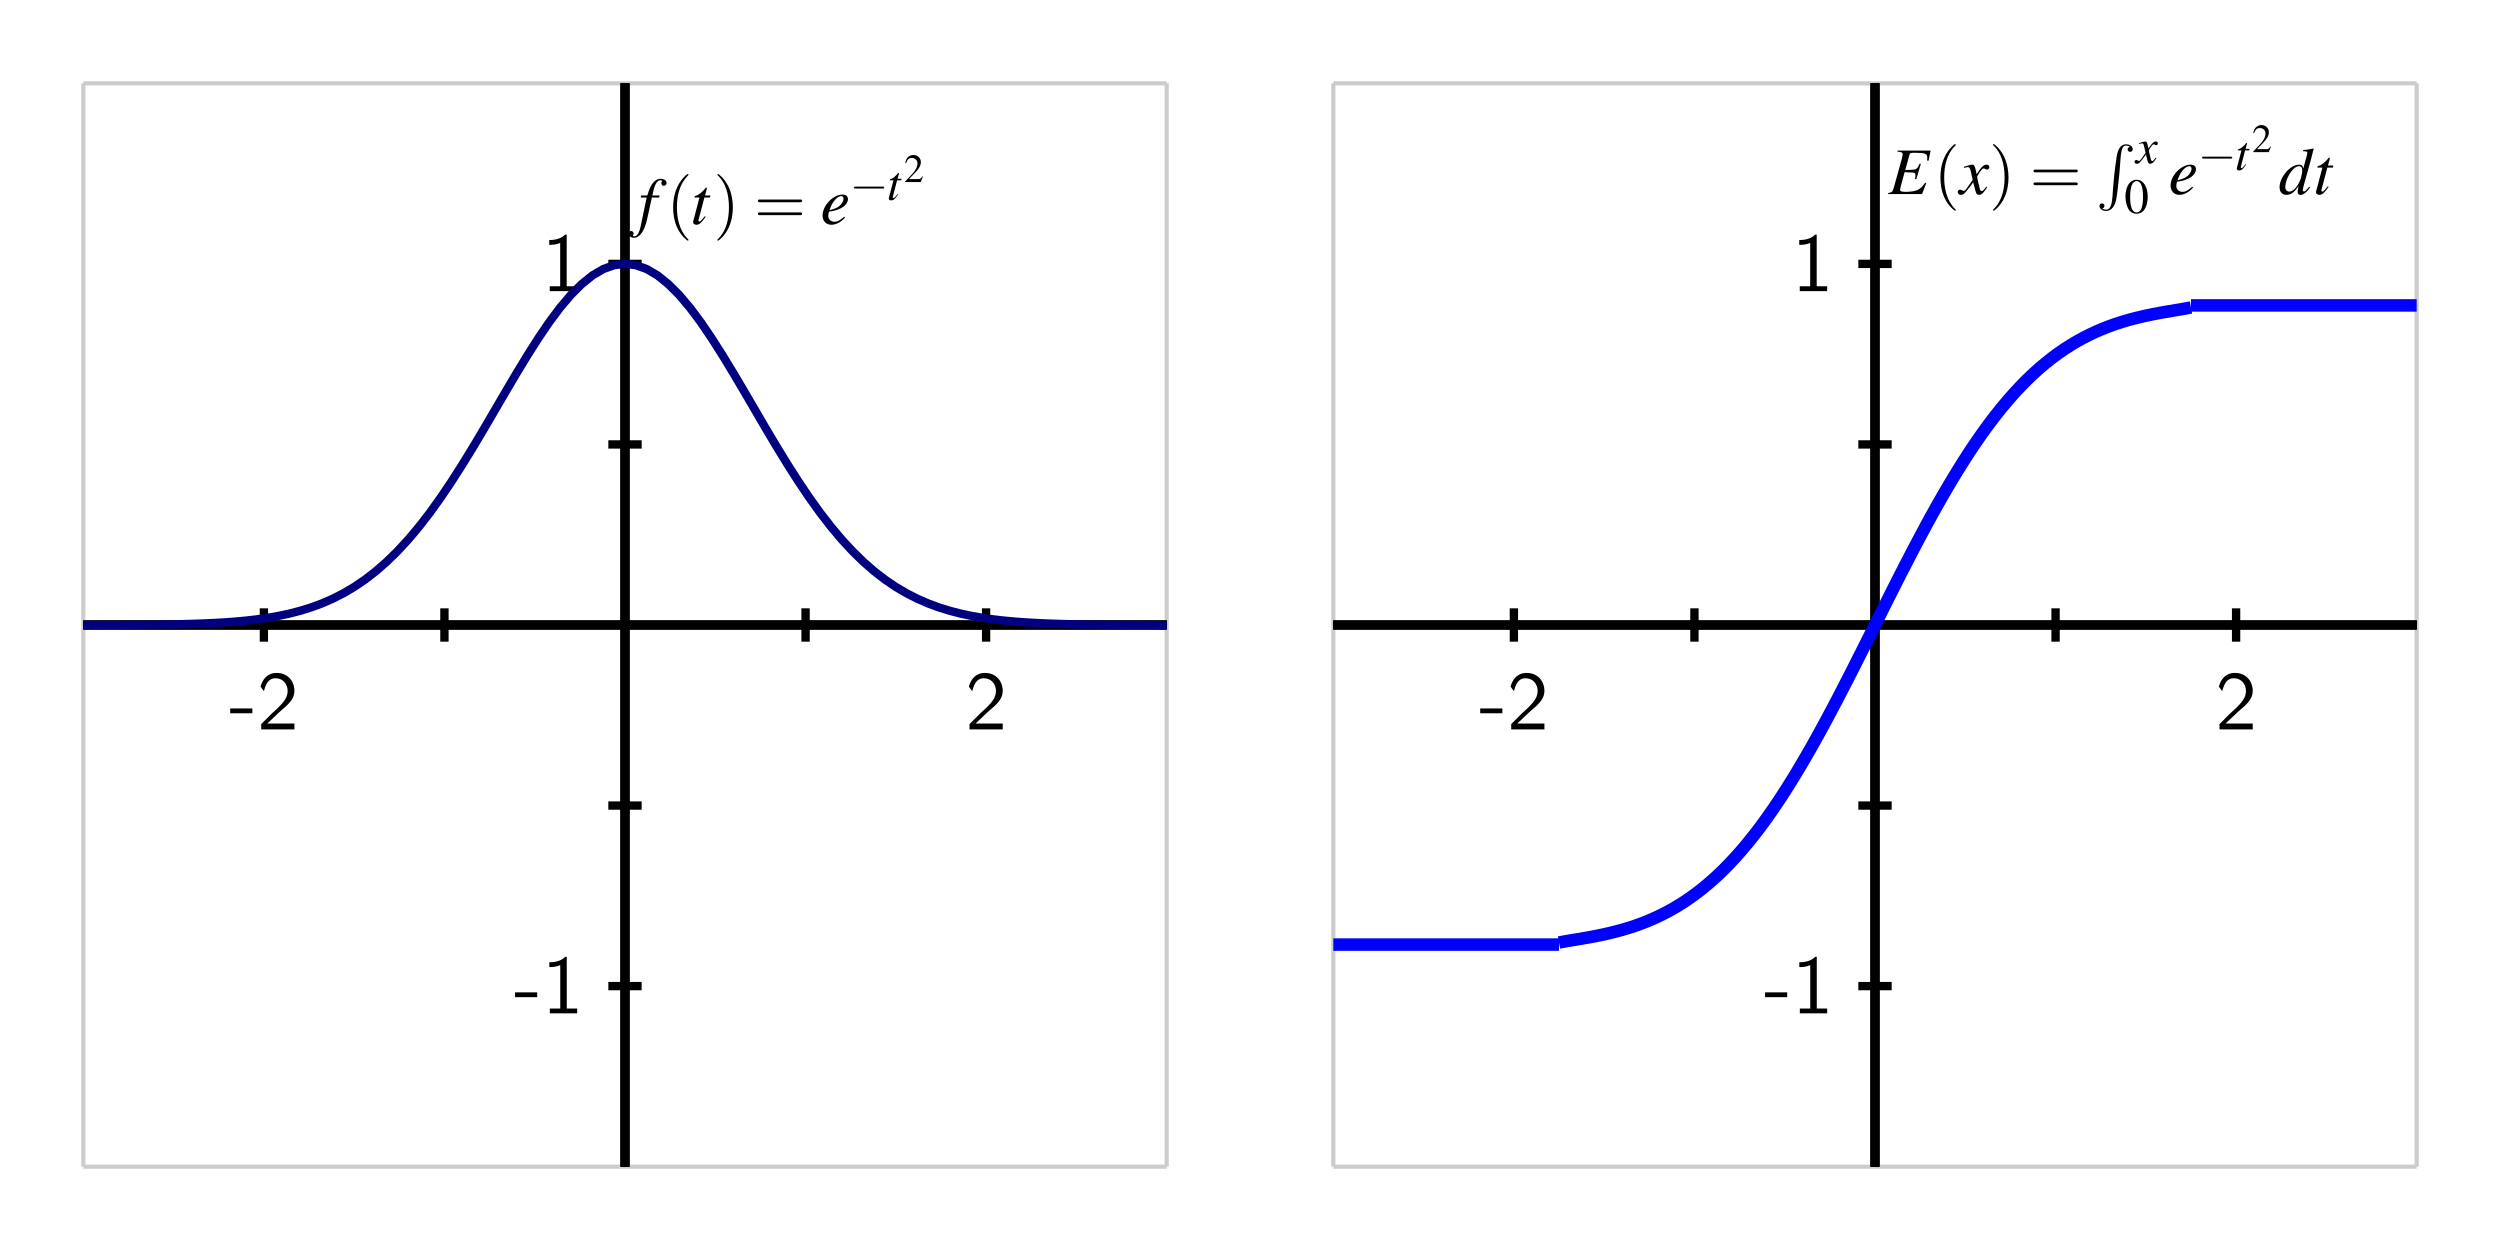 <?xml version="1.0" encoding="UTF-8"?>
<svg xmlns="http://www.w3.org/2000/svg" xmlns:xlink="http://www.w3.org/1999/xlink" width="300pt" height="150pt" viewBox="0 0 300 150" version="1.1">
<defs>
<g>
<symbol overflow="visible" id="glyph0-0">
<path style="stroke:none;" d=""/>
</symbol>
<symbol overflow="visible" id="glyph0-1">
<path style="stroke:none;" d="M 2.766 -1.938 L 2.766 -2.516 L 0.109 -2.516 L 0.109 -1.938 Z M 2.766 -1.938 "/>
</symbol>
<symbol overflow="visible" id="glyph0-2">
<path style="stroke:none;" d="M 2.984 -6.781 L 2.797 -6.781 C 2.203 -6.172 1.375 -6.141 0.891 -6.125 L 0.891 -5.547 C 1.219 -5.547 1.703 -5.562 2.203 -5.781 L 2.203 -0.578 L 0.953 -0.578 L 0.953 0 L 4.234 0 L 4.234 -0.578 L 2.984 -0.578 Z M 2.984 -6.781 "/>
</symbol>
<symbol overflow="visible" id="glyph0-3">
<path style="stroke:none;" d="M 1.734 -1.875 L 0.5 -0.641 L 0.5 0 L 4.484 0 L 4.484 -0.703 L 2.672 -0.703 C 2.547 -0.703 2.438 -0.703 2.312 -0.703 L 1.219 -0.703 C 1.547 -0.984 2.297 -1.734 2.609 -2.016 C 2.797 -2.203 3.312 -2.625 3.5 -2.797 C 3.953 -3.25 4.484 -3.781 4.484 -4.625 C 4.484 -5.781 3.688 -6.781 2.359 -6.781 C 1.219 -6.781 0.656 -6 0.422 -5.141 C 0.547 -4.969 0.594 -4.906 0.609 -4.875 C 0.625 -4.859 0.734 -4.734 0.828 -4.594 C 1.031 -5.359 1.312 -6.141 2.219 -6.141 C 3.156 -6.141 3.672 -5.391 3.672 -4.609 C 3.672 -3.766 3.094 -3.188 2.516 -2.594 Z M 1.734 -1.875 "/>
</symbol>
<symbol overflow="visible" id="glyph1-0">
<path style="stroke:none;" d=""/>
</symbol>
<symbol overflow="visible" id="glyph1-1">
<path style="stroke:none;" d="M 0.281 -3.172 L 1 -3.172 L 0.297 0.188 C 0.125 1.047 -0.141 1.484 -0.484 1.484 C -0.578 1.484 -0.641 1.438 -0.641 1.359 C -0.641 1.344 -0.625 1.312 -0.609 1.266 C -0.578 1.219 -0.562 1.188 -0.562 1.141 C -0.562 0.969 -0.719 0.844 -0.875 0.844 C -1.047 0.844 -1.172 0.984 -1.172 1.172 C -1.172 1.438 -0.891 1.656 -0.547 1.656 C 0.172 1.656 0.734 0.859 1.062 -0.609 L 1.625 -3.172 L 2.5 -3.172 L 2.547 -3.422 L 1.688 -3.422 C 1.922 -4.688 2.219 -5.25 2.656 -5.25 C 2.766 -5.25 2.844 -5.203 2.844 -5.156 C 2.844 -5.125 2.828 -5.109 2.812 -5.078 C 2.781 -5 2.766 -4.953 2.766 -4.906 C 2.766 -4.719 2.875 -4.578 3.062 -4.578 C 3.234 -4.578 3.391 -4.734 3.391 -4.906 C 3.391 -5.203 3.094 -5.422 2.703 -5.422 C 2.312 -5.422 2 -5.25 1.719 -4.875 C 1.469 -4.562 1.312 -4.188 1.078 -3.422 L 0.344 -3.422 Z M 0.281 -3.172 "/>
</symbol>
<symbol overflow="visible" id="glyph1-2">
<path style="stroke:none;" d="M 2.375 -3.422 L 1.734 -3.422 L 1.953 -4.25 C 1.953 -4.266 1.953 -4.281 1.953 -4.281 C 1.953 -4.344 1.938 -4.375 1.891 -4.375 C 1.844 -4.375 1.828 -4.359 1.781 -4.297 C 1.469 -3.891 0.969 -3.484 0.719 -3.422 C 0.516 -3.359 0.453 -3.297 0.453 -3.219 C 0.453 -3.203 0.453 -3.188 0.469 -3.172 L 1.062 -3.172 L 0.484 -0.969 C 0.469 -0.891 0.453 -0.875 0.438 -0.797 C 0.359 -0.562 0.297 -0.281 0.297 -0.219 C 0.297 -0.047 0.469 0.094 0.688 0.094 C 1.047 0.094 1.312 -0.141 1.812 -0.875 L 1.719 -0.938 C 1.312 -0.438 1.188 -0.297 1.062 -0.297 C 0.984 -0.297 0.938 -0.375 0.938 -0.469 C 0.938 -0.469 0.938 -0.484 0.953 -0.5 L 1.656 -3.172 L 2.328 -3.172 Z M 2.375 -3.422 "/>
</symbol>
<symbol overflow="visible" id="glyph1-3">
<path style="stroke:none;" d="M 2.859 -0.875 C 2.281 -0.406 2.047 -0.266 1.703 -0.266 C 1.234 -0.266 0.938 -0.562 0.938 -0.984 C 0.938 -1.109 0.953 -1.234 1.031 -1.484 L 1.25 -1.516 C 2.453 -1.688 3.297 -2.297 3.297 -2.984 C 3.297 -3.312 3.062 -3.531 2.656 -3.531 C 1.5 -3.531 0.25 -2.203 0.25 -1.016 C 0.25 -0.359 0.688 0.094 1.297 0.094 C 1.875 0.094 2.484 -0.234 2.953 -0.781 Z M 1.219 -2.016 C 1.484 -2.734 2.078 -3.344 2.484 -3.344 C 2.656 -3.344 2.766 -3.219 2.766 -3.031 C 2.766 -2.781 2.609 -2.5 2.375 -2.25 C 2.078 -1.969 1.766 -1.828 1.078 -1.656 Z M 1.219 -2.016 "/>
</symbol>
<symbol overflow="visible" id="glyph1-4">
<path style="stroke:none;" d="M 5.078 -5.219 L 1.094 -5.219 L 1.094 -5.094 C 1.594 -5.047 1.719 -4.984 1.719 -4.766 C 1.719 -4.688 1.656 -4.406 1.625 -4.25 L 0.641 -0.719 C 0.5 -0.266 0.438 -0.203 -0.016 -0.125 L -0.016 0 L 4.047 0 L 4.547 -1.297 L 4.422 -1.359 C 4.047 -0.844 3.828 -0.641 3.484 -0.484 C 3.188 -0.344 2.641 -0.266 2.047 -0.266 C 1.594 -0.266 1.406 -0.344 1.406 -0.531 C 1.406 -0.625 1.5 -1 1.703 -1.703 C 1.797 -2.062 1.875 -2.312 1.953 -2.625 C 2.234 -2.609 2.484 -2.594 2.578 -2.594 C 2.891 -2.609 3.109 -2.562 3.203 -2.484 C 3.234 -2.438 3.25 -2.375 3.25 -2.234 C 3.25 -2.094 3.234 -1.984 3.203 -1.812 L 3.359 -1.781 L 3.906 -3.625 L 3.766 -3.656 C 3.453 -2.984 3.391 -2.938 2.656 -2.906 C 2.562 -2.906 2.297 -2.891 2.031 -2.891 L 2.547 -4.75 C 2.594 -4.922 2.688 -4.953 3.141 -4.953 C 4.391 -4.953 4.672 -4.859 4.672 -4.375 C 4.672 -4.266 4.656 -4.156 4.656 -4.016 L 4.828 -4 Z M 5.078 -5.219 "/>
</symbol>
<symbol overflow="visible" id="glyph1-5">
<path style="stroke:none;" d="M 3.219 -0.891 C 3.156 -0.812 3.109 -0.766 3.047 -0.672 C 2.859 -0.438 2.766 -0.359 2.672 -0.359 C 2.547 -0.359 2.484 -0.453 2.422 -0.688 C 2.406 -0.75 2.406 -0.797 2.391 -0.812 C 2.188 -1.625 2.109 -1.984 2.109 -2.109 C 2.453 -2.734 2.75 -3.078 2.891 -3.078 C 2.938 -3.078 3 -3.062 3.078 -3.016 C 3.172 -2.953 3.234 -2.938 3.297 -2.938 C 3.469 -2.938 3.578 -3.062 3.578 -3.234 C 3.578 -3.406 3.438 -3.531 3.25 -3.531 C 2.891 -3.531 2.594 -3.234 2.047 -2.391 L 1.953 -2.828 C 1.844 -3.375 1.75 -3.531 1.531 -3.531 C 1.359 -3.531 1.094 -3.453 0.594 -3.297 L 0.516 -3.266 L 0.547 -3.141 C 0.844 -3.219 0.922 -3.234 0.984 -3.234 C 1.188 -3.234 1.234 -3.156 1.359 -2.688 L 1.578 -1.703 L 0.922 -0.766 C 0.766 -0.516 0.609 -0.375 0.516 -0.375 C 0.469 -0.375 0.391 -0.406 0.312 -0.453 C 0.203 -0.5 0.125 -0.531 0.062 -0.531 C -0.094 -0.531 -0.219 -0.406 -0.219 -0.25 C -0.219 -0.047 -0.062 0.094 0.188 0.094 C 0.438 0.094 0.531 0.016 0.922 -0.469 C 1.141 -0.734 1.312 -0.938 1.641 -1.406 L 1.891 -0.453 C 1.984 -0.047 2.094 0.094 2.359 0.094 C 2.656 0.094 2.859 -0.109 3.328 -0.828 Z M 3.219 -0.891 "/>
</symbol>
<symbol overflow="visible" id="glyph1-6">
<path style="stroke:none;" d="M 3.703 -0.891 C 3.266 -0.391 3.188 -0.312 3.047 -0.312 C 2.969 -0.312 2.906 -0.391 2.906 -0.484 C 2.906 -0.594 3.156 -1.562 3.422 -2.453 C 3.641 -3.188 3.812 -3.828 4.219 -5.422 L 4.172 -5.469 C 3.75 -5.375 3.469 -5.328 2.953 -5.281 L 2.953 -5.141 C 3.391 -5.125 3.453 -5.109 3.453 -4.938 C 3.453 -4.828 3.438 -4.781 3.328 -4.375 L 2.969 -3.062 C 2.906 -3.406 2.766 -3.531 2.453 -3.531 C 1.422 -3.531 0.125 -2.031 0.125 -0.828 C 0.125 -0.25 0.438 0.094 0.953 0.094 C 1.5 0.094 1.859 -0.172 2.406 -0.969 C 2.312 -0.562 2.297 -0.438 2.297 -0.25 C 2.297 -0.047 2.438 0.109 2.625 0.109 C 2.969 0.109 3.391 -0.219 3.797 -0.812 Z M 2.484 -3.344 C 2.734 -3.328 2.844 -3.172 2.844 -2.891 C 2.844 -1.672 2.016 -0.297 1.281 -0.297 C 1.016 -0.297 0.812 -0.516 0.812 -0.828 C 0.812 -1.484 1.219 -2.422 1.75 -2.969 C 1.969 -3.203 2.266 -3.359 2.484 -3.344 Z M 2.484 -3.344 "/>
</symbol>
<symbol overflow="visible" id="glyph2-0">
<path style="stroke:none;" d=""/>
</symbol>
<symbol overflow="visible" id="glyph2-1">
<path style="stroke:none;" d="M 2.641 1.922 C 2.641 1.891 2.641 1.875 2.516 1.75 C 1.516 0.734 1.25 -0.781 1.25 -2 C 1.25 -3.391 1.562 -4.781 2.547 -5.781 C 2.641 -5.875 2.641 -5.891 2.641 -5.922 C 2.641 -5.969 2.609 -6 2.562 -6 C 2.484 -6 1.766 -5.453 1.297 -4.438 C 0.891 -3.562 0.797 -2.672 0.797 -2 C 0.797 -1.375 0.875 -0.406 1.312 0.5 C 1.797 1.484 2.484 2 2.562 2 C 2.609 2 2.641 1.969 2.641 1.922 Z M 2.641 1.922 "/>
</symbol>
<symbol overflow="visible" id="glyph2-2">
<path style="stroke:none;" d="M 2.312 -2 C 2.312 -2.625 2.219 -3.594 1.781 -4.5 C 1.297 -5.484 0.609 -6 0.531 -6 C 0.484 -6 0.453 -5.969 0.453 -5.922 C 0.453 -5.891 0.453 -5.875 0.609 -5.734 C 1.391 -4.938 1.844 -3.672 1.844 -2 C 1.844 -0.625 1.547 0.781 0.562 1.781 C 0.453 1.875 0.453 1.891 0.453 1.922 C 0.453 1.969 0.484 2 0.531 2 C 0.609 2 1.344 1.453 1.812 0.438 C 2.219 -0.438 2.312 -1.328 2.312 -2 Z M 2.312 -2 "/>
</symbol>
<symbol overflow="visible" id="glyph2-3">
<path style="stroke:none;" d="M 5.5 -2.609 C 5.609 -2.609 5.766 -2.609 5.766 -2.781 C 5.766 -2.938 5.609 -2.938 5.5 -2.938 L 0.719 -2.938 C 0.594 -2.938 0.453 -2.938 0.453 -2.781 C 0.453 -2.609 0.594 -2.609 0.719 -2.609 Z M 5.5 -1.062 C 5.609 -1.062 5.766 -1.062 5.766 -1.219 C 5.766 -1.391 5.609 -1.391 5.5 -1.391 L 0.719 -1.391 C 0.594 -1.391 0.453 -1.391 0.453 -1.219 C 0.453 -1.062 0.594 -1.062 0.719 -1.062 Z M 5.5 -1.062 "/>
</symbol>
<symbol overflow="visible" id="glyph3-0">
<path style="stroke:none;" d=""/>
</symbol>
<symbol overflow="visible" id="glyph3-1">
<path style="stroke:none;" d="M 3.906 -1.359 C 4 -1.359 4.109 -1.359 4.109 -1.484 C 4.109 -1.594 4 -1.594 3.906 -1.594 L 0.703 -1.594 C 0.594 -1.594 0.484 -1.594 0.484 -1.484 C 0.484 -1.359 0.594 -1.359 0.703 -1.359 Z M 3.906 -1.359 "/>
</symbol>
<symbol overflow="visible" id="glyph4-0">
<path style="stroke:none;" d=""/>
</symbol>
<symbol overflow="visible" id="glyph4-1">
<path style="stroke:none;" d="M 1.75 -2.531 L 1.281 -2.531 L 1.438 -3.141 C 1.453 -3.156 1.453 -3.172 1.453 -3.172 C 1.453 -3.219 1.438 -3.234 1.406 -3.234 C 1.375 -3.234 1.344 -3.234 1.312 -3.188 C 1.078 -2.875 0.719 -2.578 0.531 -2.531 C 0.375 -2.484 0.344 -2.453 0.344 -2.375 C 0.344 -2.375 0.344 -2.359 0.344 -2.344 L 0.781 -2.344 L 0.359 -0.719 C 0.344 -0.656 0.344 -0.641 0.312 -0.594 C 0.266 -0.422 0.219 -0.203 0.219 -0.156 C 0.219 -0.031 0.344 0.062 0.5 0.062 C 0.781 0.062 0.969 -0.094 1.344 -0.656 L 1.266 -0.688 C 0.984 -0.312 0.875 -0.219 0.781 -0.219 C 0.734 -0.219 0.703 -0.266 0.703 -0.344 C 0.703 -0.344 0.703 -0.359 0.703 -0.375 L 1.219 -2.344 L 1.719 -2.344 Z M 1.75 -2.531 "/>
</symbol>
<symbol overflow="visible" id="glyph4-2">
<path style="stroke:none;" d="M 2.375 -0.656 C 2.328 -0.609 2.297 -0.562 2.25 -0.5 C 2.109 -0.312 2.047 -0.266 1.984 -0.266 C 1.891 -0.266 1.828 -0.344 1.797 -0.5 C 1.781 -0.547 1.781 -0.594 1.766 -0.609 C 1.625 -1.203 1.562 -1.469 1.562 -1.562 C 1.812 -2.016 2.031 -2.281 2.141 -2.281 C 2.172 -2.281 2.219 -2.266 2.281 -2.234 C 2.344 -2.188 2.391 -2.172 2.438 -2.172 C 2.562 -2.172 2.641 -2.266 2.641 -2.391 C 2.641 -2.516 2.547 -2.609 2.406 -2.609 C 2.141 -2.609 1.922 -2.391 1.516 -1.766 L 1.438 -2.094 C 1.359 -2.5 1.297 -2.609 1.141 -2.609 C 1 -2.609 0.812 -2.562 0.438 -2.438 L 0.375 -2.422 L 0.406 -2.328 C 0.625 -2.375 0.688 -2.391 0.734 -2.391 C 0.875 -2.391 0.922 -2.344 1 -1.984 L 1.172 -1.25 L 0.688 -0.562 C 0.562 -0.391 0.453 -0.281 0.391 -0.281 C 0.344 -0.281 0.297 -0.297 0.234 -0.328 C 0.156 -0.375 0.094 -0.391 0.047 -0.391 C -0.078 -0.391 -0.156 -0.297 -0.156 -0.188 C -0.156 -0.031 -0.047 0.062 0.141 0.062 C 0.312 0.062 0.391 0.016 0.688 -0.344 C 0.844 -0.531 0.969 -0.703 1.219 -1.047 L 1.391 -0.328 C 1.469 -0.031 1.547 0.062 1.734 0.062 C 1.969 0.062 2.125 -0.078 2.469 -0.609 Z M 2.375 -0.656 "/>
</symbol>
<symbol overflow="visible" id="glyph5-0">
<path style="stroke:none;" d=""/>
</symbol>
<symbol overflow="visible" id="glyph5-1">
<path style="stroke:none;" d="M 2.281 -0.656 L 2.219 -0.688 C 2.031 -0.406 1.969 -0.359 1.766 -0.359 L 0.609 -0.359 L 1.422 -1.203 C 1.844 -1.656 2.031 -2.016 2.031 -2.391 C 2.031 -2.875 1.641 -3.25 1.141 -3.25 C 0.875 -3.25 0.641 -3.141 0.453 -2.953 C 0.297 -2.781 0.234 -2.625 0.156 -2.281 L 0.25 -2.266 C 0.438 -2.734 0.609 -2.891 0.938 -2.891 C 1.344 -2.891 1.625 -2.609 1.625 -2.219 C 1.625 -1.844 1.406 -1.391 1 -0.969 L 0.141 -0.062 L 0.141 0 L 2.016 0 Z M 2.281 -0.656 "/>
</symbol>
<symbol overflow="visible" id="glyph6-0">
<path style="stroke:none;" d=""/>
</symbol>
<symbol overflow="visible" id="glyph6-1">
<path style="stroke:none;" d="M 1.953 6.344 C 1.859 7.516 1.609 7.844 1.203 7.844 C 1.109 7.844 0.891 7.828 0.734 7.688 C 0.938 7.672 1 7.5 1 7.391 C 1 7.188 0.844 7.094 0.703 7.094 C 0.562 7.094 0.406 7.188 0.406 7.406 C 0.406 7.75 0.766 8 1.203 8 C 1.875 8 2.219 7.375 2.391 6.734 C 2.484 6.359 2.734 4.25 2.797 3.453 L 2.938 1.656 C 3.031 0.344 3.281 0.156 3.594 0.156 C 3.672 0.156 3.891 0.172 4.062 0.312 C 3.844 0.344 3.781 0.5 3.781 0.609 C 3.781 0.812 3.953 0.906 4.078 0.906 C 4.234 0.906 4.391 0.812 4.391 0.594 C 4.391 0.25 4.031 0 3.594 0 C 2.906 0 2.625 0.703 2.5 1.25 C 2.422 1.641 2.156 3.672 2.094 4.547 Z M 1.953 6.344 "/>
</symbol>
<symbol overflow="visible" id="glyph7-0">
<path style="stroke:none;" d=""/>
</symbol>
<symbol overflow="visible" id="glyph7-1">
<path style="stroke:none;" d="M 1.5 -4 C 1.172 -4 0.938 -3.906 0.703 -3.688 C 0.359 -3.359 0.141 -2.688 0.141 -1.984 C 0.141 -1.344 0.344 -0.656 0.609 -0.312 C 0.828 -0.062 1.141 0.078 1.484 0.078 C 1.781 0.078 2.031 -0.016 2.25 -0.219 C 2.594 -0.547 2.812 -1.234 2.812 -1.953 C 2.812 -3.172 2.281 -4 1.5 -4 Z M 1.484 -3.844 C 1.984 -3.844 2.25 -3.188 2.25 -1.938 C 2.25 -0.703 1.984 -0.078 1.484 -0.078 C 0.969 -0.078 0.703 -0.703 0.703 -1.938 C 0.703 -3.188 0.984 -3.844 1.484 -3.844 Z M 1.484 -3.844 "/>
</symbol>
</g>
<clipPath id="clip1">
  <path d="M 10 17 L 140 17 L 140 90 L 10 90 Z M 10 17 "/>
</clipPath>
</defs>
<g id="surface1">
<path style="fill:none;stroke-width:5;stroke-linecap:butt;stroke-linejoin:miter;stroke:rgb(80.077%,80.077%,80.077%);stroke-opacity:1;stroke-miterlimit:10;" d="M 100 100 L 100 1400 M 1400 100 L 1400 1400 M 100 100 L 1400 100 M 100 1400 L 1400 1400 " transform="matrix(0.1,0,0,-0.1,0,150)"/>
<path style="fill:none;stroke-width:10;stroke-linecap:butt;stroke-linejoin:miter;stroke:rgb(0%,0%,0%);stroke-opacity:1;stroke-miterlimit:10;" d="M 100 750 L 1400 750 M 750 100 L 750 1400 " transform="matrix(0.1,0,0,-0.1,0,150)"/>
<path style="fill:none;stroke-width:10;stroke-linecap:butt;stroke-linejoin:miter;stroke:rgb(0%,0%,0%);stroke-opacity:1;stroke-miterlimit:10;" d="M 100 750 L 1400 750 M 750 100 L 750 1400 M 316.68 730 L 316.68 770 " transform="matrix(0.1,0,0,-0.1,0,150)"/>
<path style="fill:none;stroke-width:10;stroke-linecap:butt;stroke-linejoin:miter;stroke:rgb(0%,0%,0%);stroke-opacity:1;stroke-miterlimit:10;" d="M 100 750 L 1400 750 M 750 100 L 750 1400 M 533.32 730 L 533.32 770 " transform="matrix(0.1,0,0,-0.1,0,150)"/>
<path style="fill:none;stroke-width:10;stroke-linecap:butt;stroke-linejoin:miter;stroke:rgb(0%,0%,0%);stroke-opacity:1;stroke-miterlimit:10;" d="M 100 750 L 1400 750 M 750 100 L 750 1400 M 750 730 L 750 770 " transform="matrix(0.1,0,0,-0.1,0,150)"/>
<path style="fill:none;stroke-width:10;stroke-linecap:butt;stroke-linejoin:miter;stroke:rgb(0%,0%,0%);stroke-opacity:1;stroke-miterlimit:10;" d="M 100 750 L 1400 750 M 750 100 L 750 1400 M 966.68 730 L 966.68 770 " transform="matrix(0.1,0,0,-0.1,0,150)"/>
<path style="fill:none;stroke-width:10;stroke-linecap:butt;stroke-linejoin:miter;stroke:rgb(0%,0%,0%);stroke-opacity:1;stroke-miterlimit:10;" d="M 100 750 L 1400 750 M 750 100 L 750 1400 M 1183.32 730 L 1183.32 770 " transform="matrix(0.1,0,0,-0.1,0,150)"/>
<path style="fill:none;stroke-width:10;stroke-linecap:butt;stroke-linejoin:miter;stroke:rgb(0%,0%,0%);stroke-opacity:1;stroke-miterlimit:10;" d="M 100 750 L 1400 750 M 750 100 L 750 1400 M 730 316.68 L 770 316.68 " transform="matrix(0.1,0,0,-0.1,0,150)"/>
<path style="fill:none;stroke-width:10;stroke-linecap:butt;stroke-linejoin:miter;stroke:rgb(0%,0%,0%);stroke-opacity:1;stroke-miterlimit:10;" d="M 100 750 L 1400 750 M 750 100 L 750 1400 M 730 533.32 L 770 533.32 " transform="matrix(0.1,0,0,-0.1,0,150)"/>
<path style="fill:none;stroke-width:10;stroke-linecap:butt;stroke-linejoin:miter;stroke:rgb(0%,0%,0%);stroke-opacity:1;stroke-miterlimit:10;" d="M 100 750 L 1400 750 M 750 100 L 750 1400 M 730 750 L 770 750 " transform="matrix(0.1,0,0,-0.1,0,150)"/>
<path style="fill:none;stroke-width:10;stroke-linecap:butt;stroke-linejoin:miter;stroke:rgb(0%,0%,0%);stroke-opacity:1;stroke-miterlimit:10;" d="M 100 750 L 1400 750 M 750 100 L 750 1400 M 730 966.68 L 770 966.68 " transform="matrix(0.1,0,0,-0.1,0,150)"/>
<path style="fill:none;stroke-width:10;stroke-linecap:butt;stroke-linejoin:miter;stroke:rgb(0%,0%,0%);stroke-opacity:1;stroke-miterlimit:10;" d="M 100 750 L 1400 750 M 750 100 L 750 1400 M 730 1183.32 L 770 1183.32 " transform="matrix(0.1,0,0,-0.1,0,150)"/>
<g style="fill:rgb(0%,0%,0%);fill-opacity:1;">
  <use xlink:href="#glyph0-1" x="61.698" y="121.599"/>
  <use xlink:href="#glyph0-2" x="65.028" y="121.599"/>
</g>
<g style="fill:rgb(0%,0%,0%);fill-opacity:1;">
  <use xlink:href="#glyph0-2" x="65.019" y="34.932"/>
</g>
<g style="fill:rgb(0%,0%,0%);fill-opacity:1;">
  <use xlink:href="#glyph0-1" x="27.516" y="87.531"/>
  <use xlink:href="#glyph0-3" x="30.846" y="87.531"/>
</g>
<g style="fill:rgb(0%,0%,0%);fill-opacity:1;">
  <use xlink:href="#glyph0-3" x="115.843" y="87.531"/>
</g>
<g style="fill:rgb(0%,0%,0%);fill-opacity:1;">
  <use xlink:href="#glyph1-1" x="76.6" y="26.878"/>
</g>
<g style="fill:rgb(0%,0%,0%);fill-opacity:1;">
  <use xlink:href="#glyph2-1" x="79.979" y="26.878"/>
</g>
<g style="fill:rgb(0%,0%,0%);fill-opacity:1;">
  <use xlink:href="#glyph1-2" x="82.872" y="26.878"/>
</g>
<g style="fill:rgb(0%,0%,0%);fill-opacity:1;">
  <use xlink:href="#glyph2-2" x="85.63" y="26.878"/>
</g>
<g style="fill:rgb(0%,0%,0%);fill-opacity:1;">
  <use xlink:href="#glyph2-3" x="90.493" y="26.878"/>
</g>
<g style="fill:rgb(0%,0%,0%);fill-opacity:1;">
  <use xlink:href="#glyph1-3" x="98.457" y="26.878"/>
</g>
<g style="fill:rgb(0%,0%,0%);fill-opacity:1;">
  <use xlink:href="#glyph3-1" x="101.996" y="23.986"/>
</g>
<g style="fill:rgb(0%,0%,0%);fill-opacity:1;">
  <use xlink:href="#glyph4-1" x="106.431" y="23.986"/>
</g>
<g style="fill:rgb(0%,0%,0%);fill-opacity:1;">
  <use xlink:href="#glyph5-1" x="108.472" y="21.845"/>
</g>
<g clip-path="url(#clip1)" clip-rule="nonzero">
<path style="fill:none;stroke-width:10;stroke-linecap:butt;stroke-linejoin:miter;stroke:rgb(0%,0%,50%);stroke-opacity:1;stroke-miterlimit:10;" d="M 100 750.039 L 126.016 750.117 L 138.984 750.156 L 178.008 750.391 L 191.016 750.547 L 203.984 750.742 L 216.992 751.016 L 230 751.367 L 243.008 751.797 L 256.016 752.383 L 268.984 753.125 L 281.992 754.062 L 295 755.273 L 308.008 756.758 L 321.016 758.594 L 333.984 760.859 L 346.992 763.633 L 360 766.992 L 373.008 770.977 L 386.016 775.781 L 398.984 781.406 L 411.992 788.008 L 425 795.664 L 438.008 804.492 L 451.016 814.531 L 463.984 825.859 L 476.992 838.594 L 490 852.656 L 503.008 868.164 L 516.016 884.961 L 528.984 903.086 L 541.992 922.422 L 555 942.773 L 568.008 963.984 L 581.016 985.82 L 593.984 1008.047 L 606.992 1030.312 L 620 1052.305 L 633.008 1073.711 L 646.016 1094.141 L 658.984 1113.242 L 671.992 1130.664 L 685 1146.055 L 698.008 1159.062 L 711.016 1169.531 L 723.984 1177.148 L 736.992 1181.797 L 750 1183.32 L 763.008 1181.797 L 776.016 1177.148 L 788.984 1169.531 L 801.992 1159.062 L 815 1146.055 L 828.008 1130.664 L 841.016 1113.242 L 853.984 1094.141 L 866.992 1073.711 L 880 1052.305 L 893.008 1030.312 L 906.016 1008.047 L 918.984 985.82 L 931.992 963.984 L 945 942.773 L 958.008 922.422 L 971.016 903.086 L 983.984 884.961 L 996.992 868.164 L 1010 852.656 L 1023.008 838.594 L 1036.016 825.859 L 1048.984 814.531 L 1061.992 804.492 L 1075 795.664 L 1088.008 788.008 L 1101.016 781.406 L 1113.984 775.781 L 1126.992 770.977 L 1140 766.992 L 1153.008 763.633 L 1166.016 760.859 L 1178.984 758.594 L 1191.992 756.758 L 1205 755.273 L 1218.008 754.062 L 1231.016 753.125 L 1243.984 752.383 L 1256.992 751.797 L 1270 751.367 L 1283.008 751.016 L 1296.016 750.742 L 1308.984 750.547 L 1321.992 750.391 L 1361.016 750.156 L 1373.984 750.117 L 1400 750.039 " transform="matrix(0.1,0,0,-0.1,0,150)"/>
</g>
<path style="fill:none;stroke-width:5;stroke-linecap:butt;stroke-linejoin:miter;stroke:rgb(80.077%,80.077%,80.077%);stroke-opacity:1;stroke-miterlimit:10;" d="M 1600 100 L 1600 1400 M 2900 100 L 2900 1400 M 1600 100 L 2900 100 M 1600 1400 L 2900 1400 " transform="matrix(0.1,0,0,-0.1,0,150)"/>
<path style="fill:none;stroke-width:10;stroke-linecap:butt;stroke-linejoin:miter;stroke:rgb(0%,0%,0%);stroke-opacity:1;stroke-miterlimit:10;" d="M 1600 750 L 2900 750 M 2250 100 L 2250 1400 " transform="matrix(0.1,0,0,-0.1,0,150)"/>
<path style="fill:none;stroke-width:10;stroke-linecap:butt;stroke-linejoin:miter;stroke:rgb(0%,0%,0%);stroke-opacity:1;stroke-miterlimit:10;" d="M 1600 750 L 2900 750 M 2250 100 L 2250 1400 M 1816.68 730 L 1816.68 770 " transform="matrix(0.1,0,0,-0.1,0,150)"/>
<path style="fill:none;stroke-width:10;stroke-linecap:butt;stroke-linejoin:miter;stroke:rgb(0%,0%,0%);stroke-opacity:1;stroke-miterlimit:10;" d="M 1600 750 L 2900 750 M 2250 100 L 2250 1400 M 2033.32 730 L 2033.32 770 " transform="matrix(0.1,0,0,-0.1,0,150)"/>
<path style="fill:none;stroke-width:10;stroke-linecap:butt;stroke-linejoin:miter;stroke:rgb(0%,0%,0%);stroke-opacity:1;stroke-miterlimit:10;" d="M 1600 750 L 2900 750 M 2250 100 L 2250 1400 M 2250 730 L 2250 770 " transform="matrix(0.1,0,0,-0.1,0,150)"/>
<path style="fill:none;stroke-width:10;stroke-linecap:butt;stroke-linejoin:miter;stroke:rgb(0%,0%,0%);stroke-opacity:1;stroke-miterlimit:10;" d="M 1600 750 L 2900 750 M 2250 100 L 2250 1400 M 2466.68 730 L 2466.68 770 " transform="matrix(0.1,0,0,-0.1,0,150)"/>
<path style="fill:none;stroke-width:10;stroke-linecap:butt;stroke-linejoin:miter;stroke:rgb(0%,0%,0%);stroke-opacity:1;stroke-miterlimit:10;" d="M 1600 750 L 2900 750 M 2250 100 L 2250 1400 M 2683.32 730 L 2683.32 770 " transform="matrix(0.1,0,0,-0.1,0,150)"/>
<path style="fill:none;stroke-width:10;stroke-linecap:butt;stroke-linejoin:miter;stroke:rgb(0%,0%,0%);stroke-opacity:1;stroke-miterlimit:10;" d="M 1600 750 L 2900 750 M 2250 100 L 2250 1400 M 2230 316.68 L 2270 316.68 " transform="matrix(0.1,0,0,-0.1,0,150)"/>
<path style="fill:none;stroke-width:10;stroke-linecap:butt;stroke-linejoin:miter;stroke:rgb(0%,0%,0%);stroke-opacity:1;stroke-miterlimit:10;" d="M 1600 750 L 2900 750 M 2250 100 L 2250 1400 M 2230 533.32 L 2270 533.32 " transform="matrix(0.1,0,0,-0.1,0,150)"/>
<path style="fill:none;stroke-width:10;stroke-linecap:butt;stroke-linejoin:miter;stroke:rgb(0%,0%,0%);stroke-opacity:1;stroke-miterlimit:10;" d="M 1600 750 L 2900 750 M 2250 100 L 2250 1400 M 2230 750 L 2270 750 " transform="matrix(0.1,0,0,-0.1,0,150)"/>
<path style="fill:none;stroke-width:10;stroke-linecap:butt;stroke-linejoin:miter;stroke:rgb(0%,0%,0%);stroke-opacity:1;stroke-miterlimit:10;" d="M 1600 750 L 2900 750 M 2250 100 L 2250 1400 M 2230 966.68 L 2270 966.68 " transform="matrix(0.1,0,0,-0.1,0,150)"/>
<path style="fill:none;stroke-width:10;stroke-linecap:butt;stroke-linejoin:miter;stroke:rgb(0%,0%,0%);stroke-opacity:1;stroke-miterlimit:10;" d="M 1600 750 L 2900 750 M 2250 100 L 2250 1400 M 2230 1183.32 L 2270 1183.32 " transform="matrix(0.1,0,0,-0.1,0,150)"/>
<g style="fill:rgb(0%,0%,0%);fill-opacity:1;">
  <use xlink:href="#glyph0-1" x="211.698" y="121.599"/>
  <use xlink:href="#glyph0-2" x="215.028" y="121.599"/>
</g>
<g style="fill:rgb(0%,0%,0%);fill-opacity:1;">
  <use xlink:href="#glyph0-2" x="215.019" y="34.932"/>
</g>
<g style="fill:rgb(0%,0%,0%);fill-opacity:1;">
  <use xlink:href="#glyph0-1" x="177.516" y="87.531"/>
  <use xlink:href="#glyph0-3" x="180.846" y="87.531"/>
</g>
<g style="fill:rgb(0%,0%,0%);fill-opacity:1;">
  <use xlink:href="#glyph0-3" x="265.843" y="87.531"/>
</g>
<g style="fill:rgb(0%,0%,0%);fill-opacity:1;">
  <use xlink:href="#glyph1-4" x="226.6" y="23.288"/>
</g>
<g style="fill:rgb(0%,0%,0%);fill-opacity:1;">
  <use xlink:href="#glyph2-1" x="232.052" y="23.288"/>
</g>
<g style="fill:rgb(0%,0%,0%);fill-opacity:1;">
  <use xlink:href="#glyph1-5" x="235.144" y="23.288"/>
</g>
<g style="fill:rgb(0%,0%,0%);fill-opacity:1;">
  <use xlink:href="#glyph2-2" x="238.707" y="23.288"/>
</g>
<g style="fill:rgb(0%,0%,0%);fill-opacity:1;">
  <use xlink:href="#glyph2-3" x="243.57" y="23.288"/>
</g>
<g style="fill:rgb(0%,0%,0%);fill-opacity:1;">
  <use xlink:href="#glyph6-1" x="251.534" y="17.314"/>
</g>
<g style="fill:rgb(0%,0%,0%);fill-opacity:1;">
  <use xlink:href="#glyph4-2" x="256.3" y="19.591"/>
</g>
<g style="fill:rgb(0%,0%,0%);fill-opacity:1;">
  <use xlink:href="#glyph7-1" x="254.913" y="25.571"/>
</g>
<g style="fill:rgb(0%,0%,0%);fill-opacity:1;">
  <use xlink:href="#glyph1-3" x="260.22" y="23.288"/>
</g>
<g style="fill:rgb(0%,0%,0%);fill-opacity:1;">
  <use xlink:href="#glyph3-1" x="263.759" y="20.395"/>
</g>
<g style="fill:rgb(0%,0%,0%);fill-opacity:1;">
  <use xlink:href="#glyph4-1" x="268.194" y="20.395"/>
</g>
<g style="fill:rgb(0%,0%,0%);fill-opacity:1;">
  <use xlink:href="#glyph5-1" x="270.235" y="18.254"/>
</g>
<g style="fill:rgb(0%,0%,0%);fill-opacity:1;">
  <use xlink:href="#glyph1-6" x="273.423" y="23.288"/>
</g>
<g style="fill:rgb(0%,0%,0%);fill-opacity:1;">
  <use xlink:href="#glyph1-2" x="277.623" y="23.288"/>
</g>
<path style="fill:none;stroke-width:15;stroke-linecap:butt;stroke-linejoin:miter;stroke:rgb(0%,0%,100%);stroke-opacity:1;stroke-miterlimit:10;" d="M 1870.82 368.984 L 1878.438 370.391 L 1886.016 371.68 L 1893.594 372.93 L 1901.172 374.219 L 1908.75 375.586 L 1916.328 377.031 L 1923.906 378.594 L 1931.484 380.312 L 1939.062 382.188 L 1946.68 384.219 L 1954.258 386.484 L 1961.836 388.945 L 1969.414 391.68 L 1976.992 394.648 L 1984.57 397.891 L 1992.188 401.445 L 1999.766 405.273 L 2007.344 409.414 L 2014.922 413.945 L 2022.5 418.789 L 2030.078 424.023 L 2037.656 429.609 L 2045.234 435.625 L 2052.812 442.031 L 2060.43 448.867 L 2068.008 456.133 L 2075.586 463.867 L 2083.164 472.031 L 2090.742 480.625 L 2098.32 489.688 L 2105.938 499.219 L 2113.516 509.18 L 2121.094 519.609 L 2128.672 530.469 L 2136.25 541.758 L 2143.828 553.516 L 2151.406 565.625 L 2158.984 578.164 L 2166.562 591.055 L 2174.18 604.297 L 2181.758 617.891 L 2189.336 631.758 L 2196.914 645.938 L 2204.492 660.312 L 2212.07 674.922 L 2219.688 689.727 L 2227.266 704.688 L 2234.844 719.727 L 2242.422 734.844 L 2257.578 765.156 L 2265.156 780.273 L 2272.734 795.312 L 2280.312 810.273 L 2287.93 825.078 L 2295.508 839.688 L 2303.086 854.062 L 2310.664 868.242 L 2318.242 882.109 L 2325.82 895.703 L 2333.438 908.945 L 2341.016 921.836 L 2348.594 934.375 L 2356.172 946.484 L 2363.75 958.242 L 2371.328 969.531 L 2378.906 980.391 L 2386.484 990.82 L 2394.062 1000.781 L 2401.68 1010.312 L 2409.258 1019.375 L 2416.836 1027.969 L 2424.414 1036.133 L 2431.992 1043.867 L 2439.57 1051.133 L 2447.188 1057.969 L 2454.766 1064.375 L 2462.344 1070.391 L 2469.922 1075.977 L 2477.5 1081.211 L 2485.078 1086.055 L 2492.656 1090.586 L 2500.234 1094.727 L 2507.812 1098.555 L 2515.43 1102.109 L 2523.008 1105.352 L 2530.586 1108.32 L 2538.164 1111.055 L 2545.742 1113.516 L 2553.32 1115.781 L 2560.938 1117.812 L 2568.516 1119.688 L 2576.094 1121.406 L 2583.672 1122.969 L 2591.25 1124.414 L 2598.828 1125.742 L 2621.562 1129.609 L 2629.18 1131.016 " transform="matrix(0.1,0,0,-0.1,0,150)"/>
<path style="fill:none;stroke-width:15;stroke-linecap:butt;stroke-linejoin:miter;stroke:rgb(0%,0%,100%);stroke-opacity:1;stroke-miterlimit:10;" d="M 2629.18 1133.516 L 2900 1133.516 " transform="matrix(0.1,0,0,-0.1,0,150)"/>
<path style="fill:none;stroke-width:15;stroke-linecap:butt;stroke-linejoin:miter;stroke:rgb(0%,0%,100%);stroke-opacity:1;stroke-miterlimit:10;" d="M 1600 366.484 L 1870.82 366.484 " transform="matrix(0.1,0,0,-0.1,0,150)"/>
</g>
</svg>
